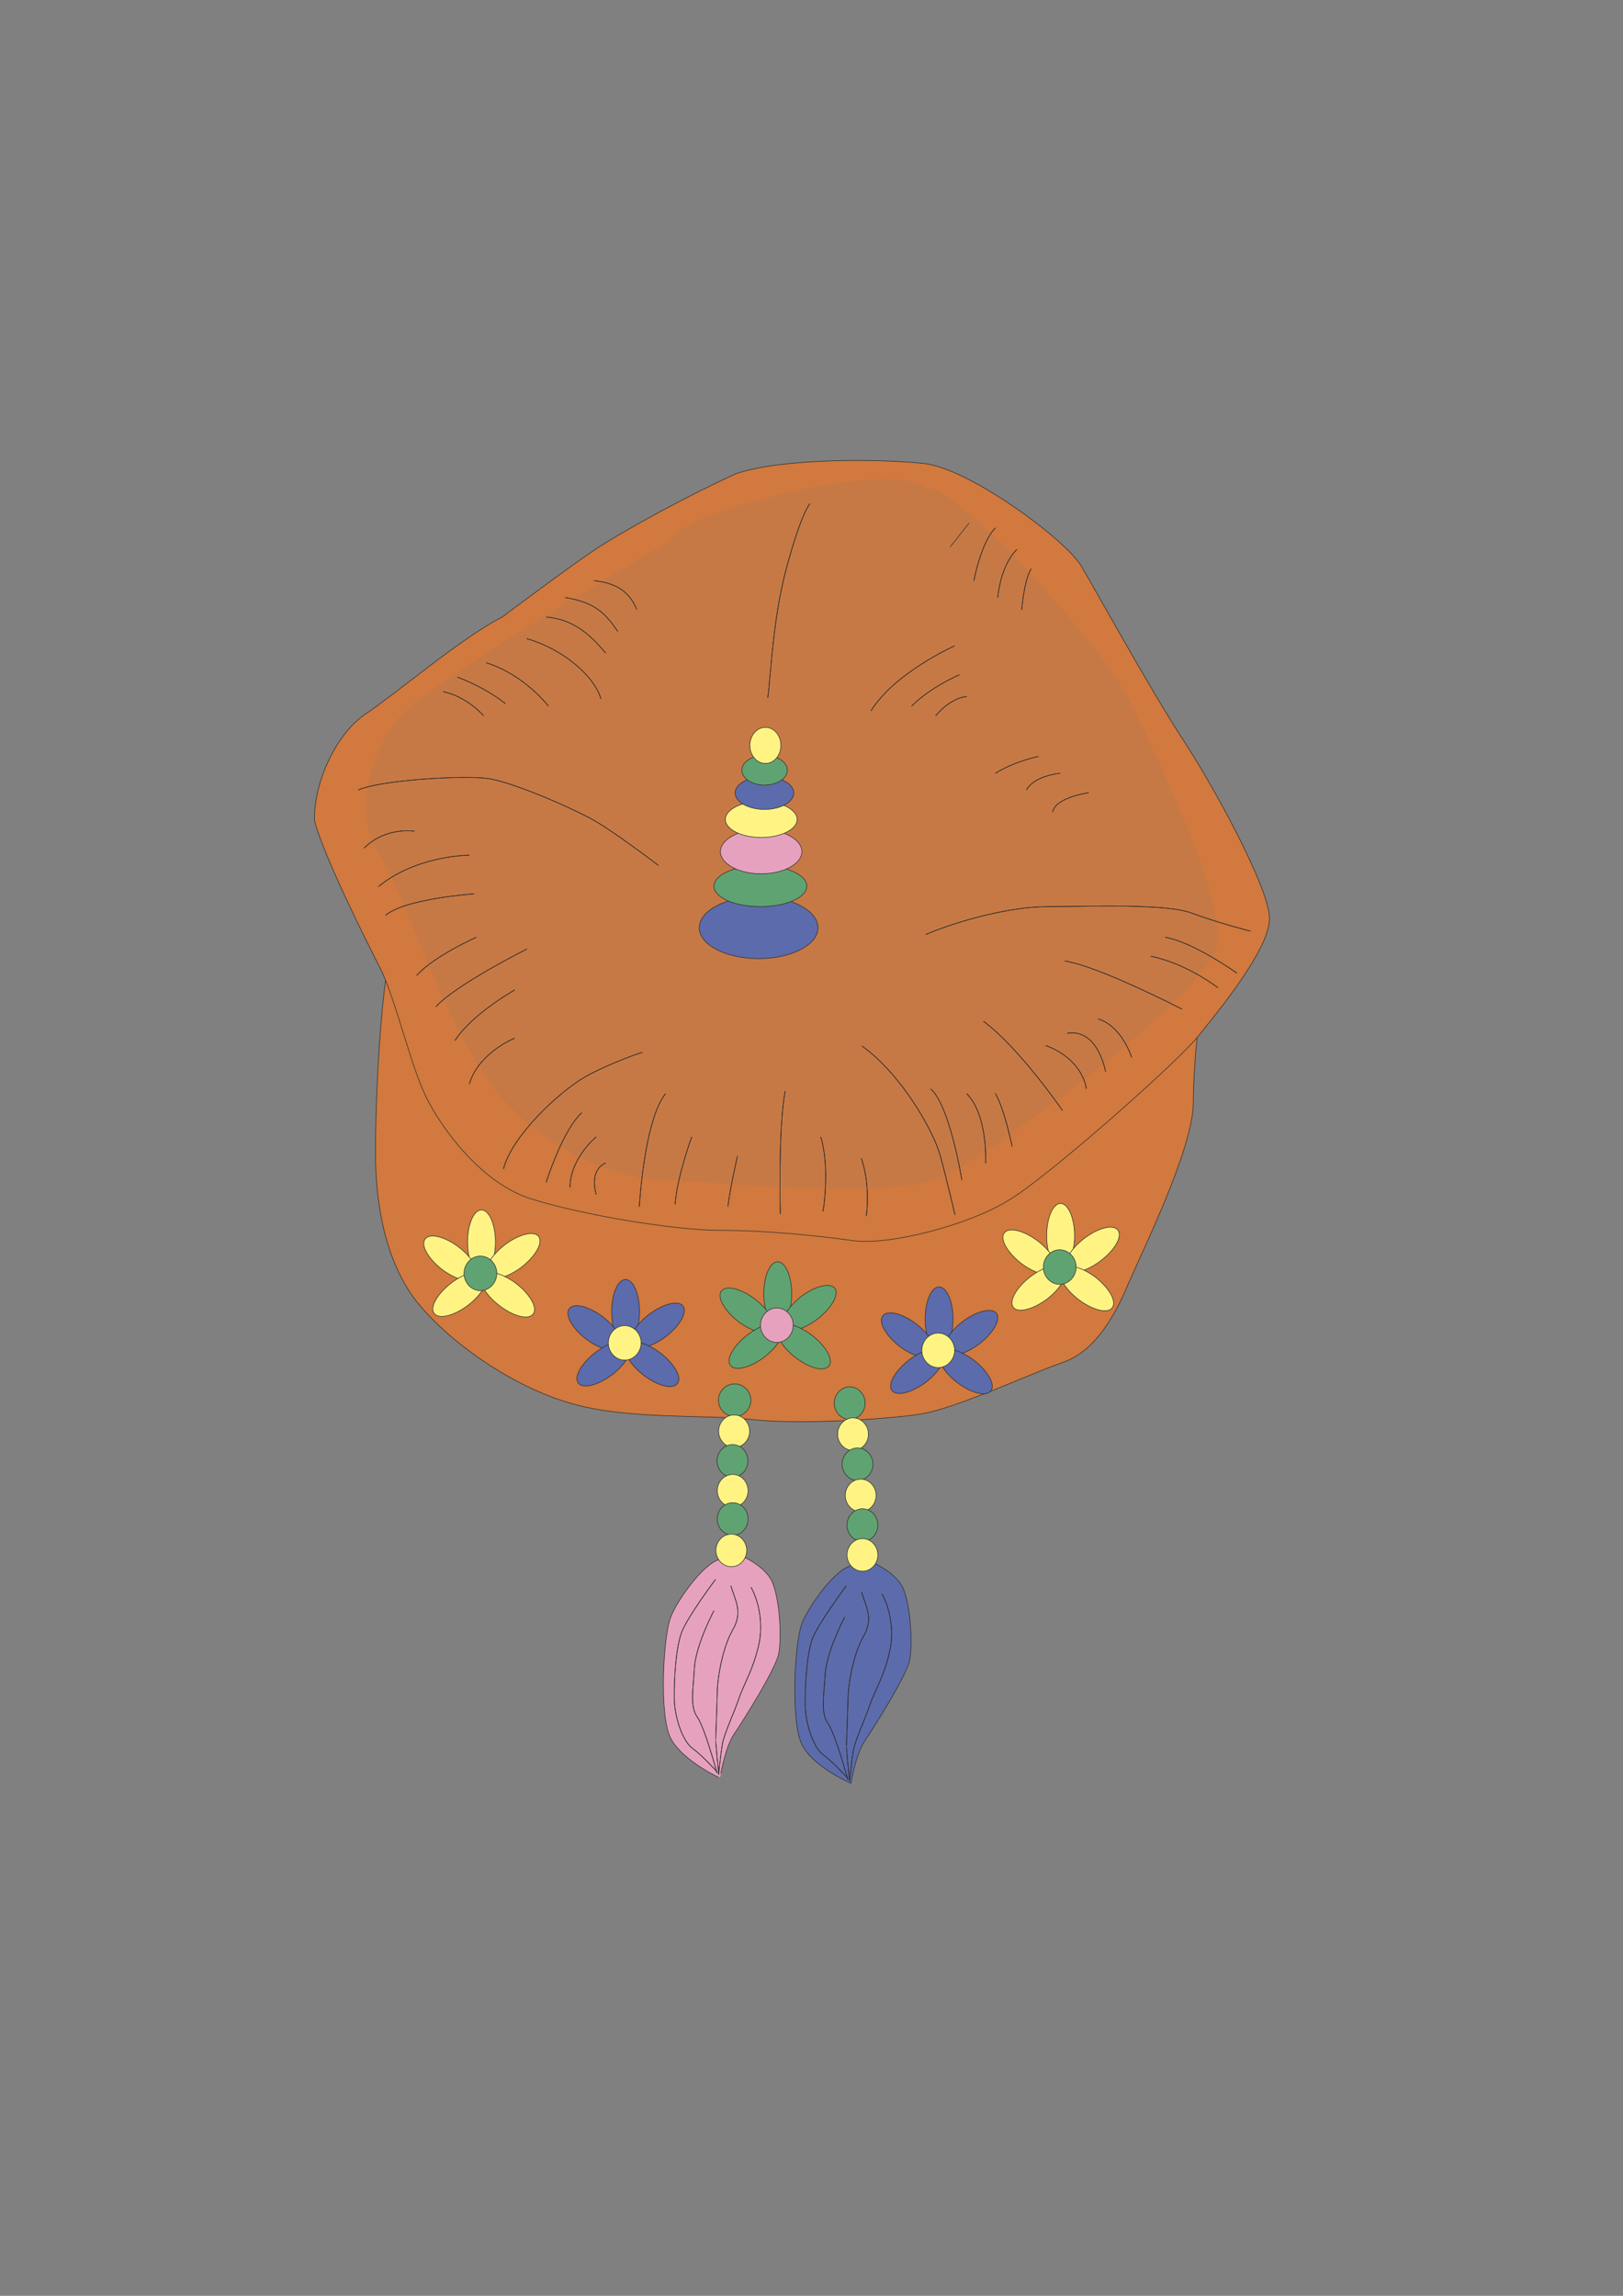 <?xml version="1.0" encoding="utf-8"?>
<!-- Created by UniConvertor 2.0rc4 (https://sk1project.net/) -->
<svg xmlns="http://www.w3.org/2000/svg" height="841.89pt" viewBox="0 0 595.276 841.89" width="595.276pt" version="1.1" xmlns:xlink="http://www.w3.org/1999/xlink" id="904ec71e-f606-11ea-b29d-dcc15c148e23">

<rect x="0" y="0" width="595.276" height="841.89" fill="#808080" stroke="none"/>

<g>
	<path style="stroke-linejoin:round;stroke:#2d2c2b;stroke-width:0.216;stroke-miterlimit:10.433;fill:#e6a1be;" d="M 264.086,571.857 C 258.47,572.937 248.822,586.041 246.086,592.809 243.206,599.649 241.622,629.889 246.158,637.737 250.55,645.801 264.086,652.065 264.086,651.993 264.086,652.065 265.742,641.265 269.126,636.081 272.582,630.969 284.462,612.177 285.614,606.417 286.694,600.801 286.118,587.193 283.31,580.281 280.43,573.513 269.774,569.553 269.774,569.553 L 264.086,571.857 Z" />
	<path style="stroke-linejoin:round;stroke:#2d2c2b;stroke-width:0.216;stroke-miterlimit:10.433;fill:#5c6bab;" d="M 312.11,574.233 C 306.494,575.313 296.918,588.417 294.182,595.185 291.374,602.025 289.862,632.265 294.326,640.113 298.574,648.177 312.11,653.937 312.11,653.937 312.11,653.937 313.766,643.641 317.15,638.457 320.606,633.345 332.486,614.553 333.638,608.793 334.718,603.177 334.142,589.569 331.334,582.657 328.454,575.889 317.798,571.929 317.798,571.929 L 312.11,574.233 Z" />
	<path style="stroke-linejoin:round;stroke:#2d2c2b;stroke-width:0.216;stroke-miterlimit:10.433;fill:#d1793e;" d="M 145.142,342.537 C 139.598,355.569 137.654,404.385 137.726,423.033 137.726,441.825 141.47,464.289 154.43,479.265 167.462,494.313 189.782,509.289 210.374,514.905 230.894,520.593 258.83,518.721 275.606,520.521 292.382,522.465 323.99,520.593 337.022,518.649 349.982,516.849 377.99,503.673 389.15,499.857 400.382,496.257 407.798,484.953 413.414,471.777 418.958,458.745 437.678,421.161 437.678,404.313 437.678,387.393 441.35,359.313 441.35,359.313 L 145.142,342.537 Z" />
	<path style="stroke-linejoin:round;stroke:#2d2c2b;stroke-width:0.216;stroke-miterlimit:10.433;fill:#d1793e;" d="M 184.238,226.257 C 169.406,233.745 145.142,254.481 133.982,261.897 122.822,269.385 114.758,288.177 115.406,301.209 119.006,314.457 133.982,344.337 139.67,355.497 145.214,366.873 150.758,391.281 156.374,402.441 161.918,413.745 176.822,434.337 195.398,439.809 214.118,445.641 247.598,451.185 264.374,451.185 281.15,451.185 299.654,453.129 312.686,454.929 325.79,456.873 355.526,449.313 370.502,439.809 385.478,430.593 431.99,389.409 439.478,379.977 446.966,370.617 465.614,348.081 465.614,336.849 465.614,325.689 445.022,288.177 433.862,271.185 422.774,254.337 402.11,216.969 396.566,207.537 391.022,198.105 355.67,171.753 338.822,169.953 322.046,168.153 286.766,168.009 269.99,173.697 253.214,181.257 229.022,194.361 217.79,201.849 206.63,209.409 184.238,226.257 184.238,226.257 L 184.238,226.257 Z" />
	<path style="fill:#c77945;" d="M 246.014,198.249 C 246.014,198.249 154.646,251.097 144.998,264.705 135.278,278.385 129.446,298.041 139.238,313.593 148.886,329.289 162.566,374.217 180.134,397.689 197.558,421.233 226.646,432.969 244.286,432.897 261.638,432.969 327.662,440.817 347.102,430.953 366.542,421.233 442.43,364.497 446.318,346.857 450.206,329.289 420.974,270.609 413.198,254.841 405.422,239.217 353.006,178.665 339.326,178.665 325.574,168.009 246.014,189.177 246.014,198.249 L 246.014,198.249 Z" />
	<path style="stroke-linejoin:round;stroke:#2d2c2b;stroke-width:0.216;stroke-miterlimit:10.433;fill:#5c6bab;" d="M 278.27,328.785 C 290.294,328.785 300.014,333.897 300.014,340.233 300.014,346.497 290.294,351.537 278.27,351.537 266.318,351.537 256.454,346.497 256.454,340.233 256.454,333.897 266.318,328.785 278.27,328.785 L 278.27,328.785 Z" />
	<path style="stroke-linejoin:round;stroke:#2d2c2b;stroke-width:0.216;stroke-miterlimit:10.433;fill:#60a372;" d="M 278.918,317.409 C 288.35,317.409 295.91,320.793 295.91,324.969 295.91,329.145 288.35,332.457 278.918,332.457 269.486,332.457 261.854,329.145 261.854,324.969 261.854,320.793 269.486,317.409 278.918,317.409 L 278.918,317.409 Z" />
	<path style="stroke-linejoin:round;stroke:#2d2c2b;stroke-width:0.216;stroke-miterlimit:10.433;fill:#e6a1be;" d="M 279.206,304.161 C 287.414,304.161 294.11,307.833 294.11,312.297 294.11,316.761 287.414,320.433 279.206,320.433 270.926,320.433 264.23,316.761 264.23,312.297 264.23,307.833 270.926,304.161 279.206,304.161 L 279.206,304.161 Z" />
	<path style="stroke-linejoin:round;stroke:#2d2c2b;stroke-width:0.216;stroke-miterlimit:10.433;fill:#fff483;" d="M 279.206,293.865 C 286.478,293.865 292.382,296.889 292.382,300.489 292.382,304.089 286.478,307.113 279.206,307.113 271.934,307.113 266.03,304.089 266.03,300.489 266.03,296.889 271.934,293.865 279.206,293.865 L 279.206,293.865 Z" />
	<path style="stroke-linejoin:round;stroke:#2d2c2b;stroke-width:0.216;stroke-miterlimit:10.433;fill:#5c6bab;" d="M 280.43,284.793 C 286.334,284.793 291.158,287.529 291.158,290.769 291.158,294.081 286.334,296.817 280.43,296.817 274.454,296.817 269.63,294.081 269.63,290.769 269.63,287.529 274.454,284.793 280.43,284.793 L 280.43,284.793 Z" />
	<path style="stroke-linejoin:round;stroke:#2d2c2b;stroke-width:0.216;stroke-miterlimit:10.433;fill:#60a372;" d="M 280.43,277.017 C 285.038,277.017 288.782,279.465 288.782,282.417 288.782,285.441 285.038,287.889 280.43,287.889 275.822,287.889 272.078,285.441 272.078,282.417 272.078,279.465 275.822,277.017 280.43,277.017 L 280.43,277.017 Z" />
	<path style="stroke-linejoin:round;stroke:#2d2c2b;stroke-width:0.216;stroke-miterlimit:10.433;fill:#fff483;" d="M 280.718,266.721 C 283.958,266.721 286.406,269.745 286.406,273.345 286.406,276.945 283.958,279.969 280.718,279.969 277.55,279.969 275.03,276.945 275.03,273.345 275.03,269.745 277.55,266.721 280.718,266.721 L 280.718,266.721 Z" />
	<g>
		<path style="stroke-linejoin:round;stroke:#2d2c2b;stroke-width:0.216;stroke-miterlimit:10.433;fill:none;" d="M 131.39,289.689 C 139.742,286.017 169.622,284.289 178.622,285.441 187.622,286.593 209.798,296.241 218.15,300.993 226.502,305.889 241.478,317.337 241.478,317.337" />
		<path style="stroke-linejoin:round;stroke:#2d2c2b;stroke-width:0.216;stroke-miterlimit:10.433;fill:none;" d="M 131.39,289.689 C 139.742,286.017 169.622,284.289 178.622,285.441 187.622,286.593 209.798,296.241 218.15,300.993 226.502,305.889 241.478,317.337 241.478,317.337" />
	</g>
	<g>
		<path style="stroke-linejoin:round;stroke:#2d2c2b;stroke-width:0.216;stroke-miterlimit:10.433;fill:none;" d="M 281.582,255.921 C 282.734,248.073 283.382,226.329 288.782,207.105 294.038,187.809 297.062,184.713 297.062,184.713" />
		<path style="stroke-linejoin:round;stroke:#2d2c2b;stroke-width:0.216;stroke-miterlimit:10.433;fill:none;" d="M 281.582,255.921 C 282.734,248.073 283.382,226.329 288.782,207.105 294.038,187.809 297.062,184.713 297.062,184.713" />
	</g>
	<g>
		<path style="stroke-linejoin:round;stroke:#2d2c2b;stroke-width:0.216;stroke-miterlimit:10.433;fill:none;" d="M 339.542,342.681 C 350.918,337.857 370.07,332.457 384.398,332.457 398.798,332.457 427.454,331.233 437.102,334.833 446.678,338.433 458.63,341.457 458.63,341.457" />
		<path style="stroke-linejoin:round;stroke:#2d2c2b;stroke-width:0.216;stroke-miterlimit:10.433;fill:none;" d="M 339.542,342.681 C 350.918,337.857 370.07,332.457 384.398,332.457 398.798,332.457 427.454,331.233 437.102,334.833 446.678,338.433 458.63,341.457 458.63,341.457" />
	</g>
	<g>
		<path style="stroke-linejoin:round;stroke:#2d2c2b;stroke-width:0.216;stroke-miterlimit:10.433;fill:none;" d="M 184.67,428.649 C 187.694,416.625 204.974,400.425 214.622,394.881 224.198,389.553 235.574,385.881 235.574,385.881" />
		<path style="stroke-linejoin:round;stroke:#2d2c2b;stroke-width:0.216;stroke-miterlimit:10.433;fill:none;" d="M 184.67,428.649 C 187.694,416.625 204.974,400.425 214.622,394.881 224.198,389.553 235.574,385.881 235.574,385.881" />
	</g>
	<g>
		<path style="stroke-linejoin:round;stroke:#2d2c2b;stroke-width:0.216;stroke-miterlimit:10.433;fill:none;" d="M 316.142,383.577 C 330.542,393.801 342.494,414.897 344.87,423.825 347.318,432.825 350.27,445.497 350.27,445.497" />
		<path style="stroke-linejoin:round;stroke:#2d2c2b;stroke-width:0.216;stroke-miterlimit:10.433;fill:none;" d="M 316.142,383.577 C 330.542,393.801 342.494,414.897 344.87,423.825 347.318,432.825 350.27,445.497 350.27,445.497" />
	</g>
	<path style="stroke-linejoin:round;stroke:#2d2c2b;stroke-width:0.216;stroke-miterlimit:10.433;fill:#fff483;" d="M 176.606,443.697 C 179.414,443.697 181.718,449.025 181.718,455.505 181.718,461.913 179.414,467.169 176.606,467.169 173.726,467.169 171.494,461.913 171.494,455.505 171.494,449.025 173.726,443.697 176.606,443.697 L 176.606,443.697 Z" />
	<path style="stroke-linejoin:round;stroke:#2d2c2b;stroke-width:0.216;stroke-miterlimit:10.433;fill:#60a372;" d="M 285.254,462.705 C 288.062,462.705 290.366,468.033 290.366,474.513 290.366,480.921 288.062,486.177 285.254,486.177 282.374,486.177 280.142,480.921 280.142,474.513 280.142,468.033 282.374,462.705 285.254,462.705 L 285.254,462.705 Z" />
	<path style="stroke-linejoin:round;stroke:#2d2c2b;stroke-width:0.216;stroke-miterlimit:10.433;fill:#fff483;" d="M 389.006,441.321 C 391.814,441.321 394.118,446.721 394.118,453.201 394.118,459.609 391.814,464.865 389.006,464.865 386.126,464.865 383.894,459.609 383.894,453.201 383.894,446.721 386.126,441.321 389.006,441.321 L 389.006,441.321 Z" />
	<path style="stroke-linejoin:round;stroke:#2d2c2b;stroke-width:0.216;stroke-miterlimit:10.433;fill:#5c6bab;" d="M 344.438,471.921 C 347.246,471.921 349.55,477.249 349.55,483.729 349.55,490.137 347.246,495.393 344.438,495.393 341.558,495.393 339.326,490.137 339.326,483.729 339.326,477.249 341.558,471.921 344.438,471.921 L 344.438,471.921 Z" />
	<path style="stroke-linejoin:round;stroke:#2d2c2b;stroke-width:0.216;stroke-miterlimit:10.433;fill:#5c6bab;" d="M 229.454,469.185 C 232.262,469.185 234.566,474.513 234.566,480.993 234.566,487.401 232.262,492.657 229.454,492.657 226.574,492.657 224.342,487.401 224.342,480.993 224.342,474.513 226.574,469.185 229.454,469.185 L 229.454,469.185 Z" />
	<path style="stroke-linejoin:round;stroke:#2d2c2b;stroke-width:0.216;stroke-miterlimit:10.433;fill:#fff483;" d="M 197.558,453.417 C 199.286,455.721 196.406,460.689 191.294,464.649 186.182,468.537 180.638,469.977 178.91,467.673 177.182,465.441 179.99,460.473 185.102,456.513 190.286,452.625 195.83,451.185 197.558,453.417 L 197.558,453.417 Z" />
	<path style="stroke-linejoin:round;stroke:#2d2c2b;stroke-width:0.216;stroke-miterlimit:10.433;fill:#60a372;" d="M 306.206,472.425 C 307.862,474.729 304.982,479.697 299.87,483.657 294.83,487.545 289.358,488.985 287.63,486.681 285.902,484.449 288.71,479.481 293.75,475.521 298.862,471.633 304.406,470.193 306.206,472.425 L 306.206,472.425 Z" />
	<path style="stroke-linejoin:round;stroke:#2d2c2b;stroke-width:0.216;stroke-miterlimit:10.433;fill:#fff483;" d="M 410.03,451.113 C 411.758,453.417 408.878,458.385 403.766,462.273 398.654,466.233 393.11,467.673 391.382,465.369 389.654,463.137 392.462,458.169 397.574,454.209 402.758,450.249 408.302,448.809 410.03,451.113 L 410.03,451.113 Z" />
	<path style="stroke-linejoin:round;stroke:#2d2c2b;stroke-width:0.216;stroke-miterlimit:10.433;fill:#5c6bab;" d="M 365.462,481.569 C 367.19,483.873 364.31,488.841 359.198,492.801 354.086,496.689 348.542,498.129 346.814,495.825 345.086,493.593 347.894,488.625 353.006,484.665 358.19,480.777 363.734,479.337 365.462,481.569 L 365.462,481.569 Z" />
	<path style="stroke-linejoin:round;stroke:#2d2c2b;stroke-width:0.216;stroke-miterlimit:10.433;fill:#5c6bab;" d="M 250.478,478.905 C 252.206,481.209 249.398,486.177 244.214,490.137 239.102,494.025 233.558,495.465 231.83,493.161 230.102,490.929 232.91,485.961 238.022,482.001 243.206,478.113 248.75,476.673 250.478,478.905 L 250.478,478.905 Z" />
	<path style="stroke-linejoin:round;stroke:#2d2c2b;stroke-width:0.216;stroke-miterlimit:10.433;fill:#fff483;" d="M 174.59,468.609 C 176.318,466.305 173.438,461.337 168.326,457.377 163.214,453.489 157.67,452.049 155.942,454.353 154.214,456.585 157.022,461.553 162.134,465.513 167.318,469.401 172.862,470.841 174.59,468.609 L 174.59,468.609 Z" />
	<path style="stroke-linejoin:round;stroke:#2d2c2b;stroke-width:0.216;stroke-miterlimit:10.433;fill:#60a372;" d="M 283.238,487.689 C 284.966,485.385 282.086,480.417 276.974,476.457 271.862,472.569 266.318,471.129 264.59,473.433 262.862,475.665 265.67,480.633 270.782,484.593 275.966,488.481 281.51,489.921 283.238,487.689 L 283.238,487.689 Z" />
	<path style="stroke-linejoin:round;stroke:#2d2c2b;stroke-width:0.216;stroke-miterlimit:10.433;fill:#fff483;" d="M 386.99,466.377 C 388.718,464.073 385.838,459.105 380.726,455.145 375.614,451.257 370.07,449.817 368.342,452.121 366.614,454.353 369.422,459.249 374.534,463.281 379.718,467.169 385.262,468.609 386.99,466.377 L 386.99,466.377 Z" />
	<path style="stroke-linejoin:round;stroke:#2d2c2b;stroke-width:0.216;stroke-miterlimit:10.433;fill:#5c6bab;" d="M 342.422,496.833 C 344.15,494.529 341.27,489.561 336.158,485.601 331.046,481.641 325.502,480.201 323.774,482.577 322.046,484.809 324.854,489.777 329.966,493.737 335.15,497.625 340.694,499.065 342.422,496.833 L 342.422,496.833 Z" />
	<path style="stroke-linejoin:round;stroke:#2d2c2b;stroke-width:0.216;stroke-miterlimit:10.433;fill:#5c6bab;" d="M 227.438,494.169 C 229.166,491.865 226.286,486.897 221.174,482.937 216.062,479.049 210.518,477.609 208.79,479.913 207.062,482.145 209.87,487.113 214.982,491.073 220.166,494.961 225.71,496.401 227.438,494.169 L 227.438,494.169 Z" />
	<path style="stroke-linejoin:round;stroke:#2d2c2b;stroke-width:0.216;stroke-miterlimit:10.433;fill:#fff483;" d="M 176.894,467.601 C 175.166,469.905 178.046,474.873 183.158,478.761 188.27,482.721 193.814,484.161 195.542,481.857 197.27,479.625 194.462,474.657 189.35,470.697 184.166,466.809 178.622,465.369 176.894,467.601 L 176.894,467.601 Z" />
	<path style="stroke-linejoin:round;stroke:#2d2c2b;stroke-width:0.216;stroke-miterlimit:10.433;fill:#60a372;" d="M 285.542,486.609 C 283.814,488.913 286.694,493.881 291.806,497.841 296.846,501.729 302.318,503.169 304.046,500.865 305.774,498.633 302.966,493.665 297.854,489.705 292.742,485.817 287.27,484.377 285.542,486.609 L 285.542,486.609 Z" />
	<path style="stroke-linejoin:round;stroke:#2d2c2b;stroke-width:0.216;stroke-miterlimit:10.433;fill:#fff483;" d="M 389.294,465.297 C 387.566,467.601 390.446,472.569 395.558,476.529 400.67,480.417 406.214,481.857 407.942,479.553 409.67,477.249 406.862,472.353 401.75,468.321 396.566,464.505 391.022,463.065 389.294,465.297 L 389.294,465.297 Z" />
	<path style="stroke-linejoin:round;stroke:#2d2c2b;stroke-width:0.216;stroke-miterlimit:10.433;fill:#5c6bab;" d="M 344.798,495.753 C 343.07,498.057 345.95,503.025 351.062,506.985 356.174,510.873 361.718,512.313 363.446,510.009 365.174,507.777 362.366,502.809 357.254,498.849 352.07,494.961 346.526,493.521 344.798,495.753 L 344.798,495.753 Z" />
	<path style="stroke-linejoin:round;stroke:#2d2c2b;stroke-width:0.216;stroke-miterlimit:10.433;fill:#5c6bab;" d="M 229.814,493.089 C 228.086,495.393 230.966,500.361 236.078,504.321 241.19,508.209 246.734,509.649 248.462,507.345 250.19,505.113 247.382,500.145 242.27,496.185 237.086,492.297 231.542,490.857 229.814,493.089 L 229.814,493.089 Z" />
	<path style="stroke-linejoin:round;stroke:#2d2c2b;stroke-width:0.216;stroke-miterlimit:10.433;fill:#fff483;" d="M 159.254,481.641 C 157.526,479.409 160.406,474.441 165.518,470.481 170.63,466.593 176.174,465.153 177.902,467.457 179.63,469.689 176.822,474.657 171.71,478.617 166.526,482.505 160.982,483.945 159.254,481.641 L 159.254,481.641 Z" />
	<path style="stroke-linejoin:round;stroke:#2d2c2b;stroke-width:0.216;stroke-miterlimit:10.433;fill:#60a372;" d="M 267.902,500.721 C 266.174,498.417 269.054,493.449 274.166,489.489 279.35,485.601 284.822,484.161 286.55,486.465 288.35,488.697 285.47,493.665 280.358,497.625 275.174,501.513 269.63,502.953 267.902,500.721 L 267.902,500.721 Z" />
	<path style="stroke-linejoin:round;stroke:#2d2c2b;stroke-width:0.216;stroke-miterlimit:10.433;fill:#fff483;" d="M 371.654,479.409 C 369.926,477.105 372.806,472.137 377.918,468.177 383.03,464.289 388.574,462.849 390.302,465.153 392.03,467.385 389.222,472.353 384.11,476.313 378.926,480.201 373.382,481.641 371.654,479.409 L 371.654,479.409 Z" />
	<path style="stroke-linejoin:round;stroke:#2d2c2b;stroke-width:0.216;stroke-miterlimit:10.433;fill:#5c6bab;" d="M 327.158,509.937 C 325.43,507.633 328.31,502.665 333.422,498.705 338.534,494.817 344.078,493.377 345.806,495.681 347.534,497.913 344.726,502.881 339.614,506.841 334.43,510.729 328.886,512.169 327.158,509.937 L 327.158,509.937 Z" />
	<path style="stroke-linejoin:round;stroke:#2d2c2b;stroke-width:0.216;stroke-miterlimit:10.433;fill:#5c6bab;" d="M 212.102,507.201 C 210.374,504.897 213.254,499.929 218.366,495.969 223.478,492.081 229.022,490.641 230.75,492.945 232.478,495.177 229.67,500.145 224.558,504.105 219.374,507.993 213.83,509.433 212.102,507.201 L 212.102,507.201 Z" />
	<path style="stroke-linejoin:round;stroke:#2d2c2b;stroke-width:0.216;stroke-miterlimit:10.433;fill:#60a372;" d="M 176.174,460.617 C 179.486,460.617 182.222,463.497 182.222,466.953 182.222,470.409 179.486,473.289 176.174,473.289 172.934,473.289 170.198,470.409 170.198,466.953 170.198,463.497 172.934,460.617 176.174,460.617 L 176.174,460.617 Z" />
	<path style="stroke-linejoin:round;stroke:#2d2c2b;stroke-width:0.216;stroke-miterlimit:10.433;fill:#e6a1be;" d="M 284.894,479.625 C 288.206,479.625 290.942,482.505 290.942,485.961 290.942,489.417 288.206,492.297 284.894,492.297 281.654,492.297 278.918,489.417 278.918,485.961 278.918,482.505 281.654,479.625 284.894,479.625 L 284.894,479.625 Z" />
	<path style="stroke-linejoin:round;stroke:#2d2c2b;stroke-width:0.216;stroke-miterlimit:10.433;fill:#60a372;" d="M 388.646,458.313 C 391.958,458.313 394.694,461.193 394.694,464.649 394.694,468.105 391.958,470.985 388.646,470.985 385.406,470.985 382.67,468.105 382.67,464.649 382.67,461.193 385.406,458.313 388.646,458.313 L 388.646,458.313 Z" />
	<path style="stroke-linejoin:round;stroke:#2d2c2b;stroke-width:0.216;stroke-miterlimit:10.433;fill:#fff483;" d="M 344.078,488.841 C 347.39,488.841 350.126,491.721 350.126,495.177 350.126,498.633 347.39,501.513 344.078,501.513 340.838,501.513 338.102,498.633 338.102,495.177 338.102,491.721 340.838,488.841 344.078,488.841 L 344.078,488.841 Z" />
	<path style="stroke-linejoin:round;stroke:#2d2c2b;stroke-width:0.216;stroke-miterlimit:10.433;fill:#fff483;" d="M 229.094,486.105 C 232.406,486.105 235.142,488.985 235.142,492.441 235.142,495.897 232.406,498.777 229.094,498.777 225.854,498.777 223.118,495.897 223.118,492.441 223.118,488.985 225.854,486.105 229.094,486.105 L 229.094,486.105 Z" />
	<path style="stroke-linejoin:round;stroke:#2d2c2b;stroke-width:0.216;stroke-miterlimit:10.433;fill:#60a372;" d="M 269.486,507.489 C 272.726,507.489 275.39,510.225 275.39,513.465 275.39,516.705 272.726,519.441 269.486,519.441 266.174,519.441 263.51,516.705 263.51,513.465 263.51,510.225 266.174,507.489 269.486,507.489 L 269.486,507.489 Z" />
	<path style="stroke-linejoin:round;stroke:#2d2c2b;stroke-width:0.216;stroke-miterlimit:10.433;fill:#fff483;" d="M 269.27,518.865 C 272.366,518.865 274.958,521.601 274.958,524.841 274.958,528.081 272.366,530.817 269.27,530.817 266.102,530.817 263.582,528.081 263.582,524.841 263.582,521.601 266.102,518.865 269.27,518.865 L 269.27,518.865 Z" />
	<path style="stroke-linejoin:round;stroke:#2d2c2b;stroke-width:0.216;stroke-miterlimit:10.433;fill:#60a372;" d="M 268.694,529.737 C 271.862,529.737 274.31,532.473 274.31,535.713 274.31,538.953 271.862,541.689 268.694,541.689 265.526,541.689 263.006,538.953 263.006,535.713 263.006,532.473 265.526,529.737 268.694,529.737 L 268.694,529.737 Z" />
	<path style="stroke-linejoin:round;stroke:#2d2c2b;stroke-width:0.216;stroke-miterlimit:10.433;fill:#fff483;" d="M 268.766,540.681 C 271.862,540.681 274.382,543.417 274.382,546.657 274.382,549.897 271.862,552.633 268.766,552.633 265.598,552.633 263.078,549.897 263.078,546.657 263.078,543.417 265.598,540.681 268.766,540.681 L 268.766,540.681 Z" />
	<path style="stroke-linejoin:round;stroke:#2d2c2b;stroke-width:0.216;stroke-miterlimit:10.433;fill:#60a372;" d="M 268.766,551.049 C 271.862,551.049 274.382,553.785 274.382,557.025 274.382,560.265 271.862,563.001 268.766,563.001 265.598,563.001 263.078,560.265 263.078,557.025 263.078,553.785 265.598,551.049 268.766,551.049 L 268.766,551.049 Z" />
	<path style="stroke-linejoin:round;stroke:#2d2c2b;stroke-width:0.216;stroke-miterlimit:10.433;fill:#fff483;" d="M 268.262,562.569 C 271.358,562.569 273.878,565.305 273.878,568.545 273.878,571.785 271.358,574.521 268.262,574.521 265.094,574.521 262.574,571.785 262.574,568.545 262.574,565.305 265.094,562.569 268.262,562.569 L 268.262,562.569 Z" />
	<path style="stroke-linejoin:round;stroke:#2d2c2b;stroke-width:0.216;stroke-miterlimit:10.433;fill:#60a372;" d="M 311.678,508.569 C 314.774,508.569 317.294,511.305 317.294,514.545 317.294,517.785 314.774,520.521 311.678,520.521 308.51,520.521 305.99,517.785 305.99,514.545 305.99,511.305 308.51,508.569 311.678,508.569 L 311.678,508.569 Z" />
	<path style="stroke-linejoin:round;stroke:#2d2c2b;stroke-width:0.216;stroke-miterlimit:10.433;fill:#fff483;" d="M 312.902,519.945 C 315.998,519.945 318.518,522.681 318.518,525.921 318.518,529.161 315.998,531.897 312.902,531.897 309.734,531.897 307.214,529.161 307.214,525.921 307.214,522.681 309.734,519.945 312.902,519.945 L 312.902,519.945 Z" />
	<path style="stroke-linejoin:round;stroke:#2d2c2b;stroke-width:0.216;stroke-miterlimit:10.433;fill:#60a372;" d="M 314.558,530.961 C 317.654,530.961 320.174,533.697 320.174,536.937 320.174,540.177 317.654,542.913 314.558,542.913 311.39,542.913 308.87,540.177 308.87,536.937 308.87,533.697 311.39,530.961 314.558,530.961 L 314.558,530.961 Z" />
	<path style="stroke-linejoin:round;stroke:#2d2c2b;stroke-width:0.216;stroke-miterlimit:10.433;fill:#fff483;" d="M 315.71,542.409 C 318.806,542.409 321.326,545.145 321.326,548.385 321.326,551.625 318.806,554.361 315.71,554.361 312.542,554.361 310.022,551.625 310.022,548.385 310.022,545.145 312.542,542.409 315.71,542.409 L 315.71,542.409 Z" />
	<path style="stroke-linejoin:round;stroke:#2d2c2b;stroke-width:0.216;stroke-miterlimit:10.433;fill:#60a372;" d="M 316.358,553.281 C 319.454,553.281 321.974,556.017 321.974,559.257 321.974,562.497 319.454,565.233 316.358,565.233 313.19,565.233 310.67,562.497 310.67,559.257 310.67,556.017 313.19,553.281 316.358,553.281 L 316.358,553.281 Z" />
	<path style="stroke-linejoin:round;stroke:#2d2c2b;stroke-width:0.216;stroke-miterlimit:10.433;fill:#fff483;" d="M 316.358,564.225 C 319.454,564.225 321.974,566.961 321.974,570.201 321.974,573.441 319.454,576.177 316.358,576.177 313.19,576.177 310.67,573.441 310.67,570.201 310.67,566.961 313.19,564.225 316.358,564.225 L 316.358,564.225 Z" />
	<g>
		<path style="stroke-linejoin:round;stroke:#2d2c2b;stroke-width:0.216;stroke-miterlimit:10.433;fill:none;" d="M 262.43,579.201 C 262.43,579.201 252.206,592.809 250.046,598.497 247.814,604.257 247.238,616.209 247.31,622.401 247.238,628.665 250.046,638.385 254.078,641.193 257.966,644.073 263.006,649.761 263.006,649.761" />
		<path style="stroke-linejoin:round;stroke:#2d2c2b;stroke-width:0.216;stroke-miterlimit:10.433;fill:none;" d="M 262.43,579.201 C 262.43,579.201 252.206,592.809 250.046,598.497 247.814,604.257 247.238,616.209 247.31,622.401 247.238,628.665 250.046,638.385 254.078,641.193 257.966,644.073 263.006,649.761 263.006,649.761" />
	</g>
	<g>
		<path style="stroke-linejoin:round;stroke:#2d2c2b;stroke-width:0.216;stroke-miterlimit:10.433;fill:none;" d="M 310.382,581.577 C 310.382,581.577 300.158,595.257 297.998,600.873 295.838,606.633 295.262,618.585 295.334,624.777 295.262,631.041 297.998,640.761 302.03,643.569 305.918,646.449 310.958,652.137 310.958,652.137" />
		<path style="stroke-linejoin:round;stroke:#2d2c2b;stroke-width:0.216;stroke-miterlimit:10.433;fill:none;" d="M 310.382,581.577 C 310.382,581.577 300.158,595.257 297.998,600.873 295.838,606.633 295.262,618.585 295.334,624.777 295.262,631.041 297.998,640.761 302.03,643.569 305.918,646.449 310.958,652.137 310.958,652.137" />
	</g>
	<g>
		<path style="stroke-linejoin:round;stroke:#2d2c2b;stroke-width:0.216;stroke-miterlimit:10.433;fill:none;" d="M 261.854,590.649 C 259.55,595.113 255.014,604.833 254.654,612.105 254.294,619.305 252.926,625.857 255.806,629.745 258.542,633.705 263.006,650.265 263.006,650.265" />
		<path style="stroke-linejoin:round;stroke:#2d2c2b;stroke-width:0.216;stroke-miterlimit:10.433;fill:none;" d="M 261.854,590.649 C 259.55,595.113 255.014,604.833 254.654,612.105 254.294,619.305 252.926,625.857 255.806,629.745 258.542,633.705 263.006,650.265 263.006,650.265" />
	</g>
	<g>
		<path style="stroke-linejoin:round;stroke:#2d2c2b;stroke-width:0.216;stroke-miterlimit:10.433;fill:none;" d="M 309.806,593.025 C 307.502,597.489 302.966,607.281 302.606,614.481 302.246,621.681 300.878,628.233 303.758,632.121 306.494,636.081 310.958,652.641 310.958,652.641" />
		<path style="stroke-linejoin:round;stroke:#2d2c2b;stroke-width:0.216;stroke-miterlimit:10.433;fill:none;" d="M 309.806,593.025 C 307.502,597.489 302.966,607.281 302.606,614.481 302.246,621.681 300.878,628.233 303.758,632.121 306.494,636.081 310.958,652.641 310.958,652.641" />
	</g>
	<g>
		<path style="stroke-linejoin:round;stroke:#2d2c2b;stroke-width:0.216;stroke-miterlimit:10.433;fill:none;" d="M 268.046,581.505 C 269.774,587.193 272.582,591.153 268.622,597.921 264.734,604.761 263.006,616.713 263.078,620.673 263.006,624.705 262.43,638.385 262.502,638.313 262.43,638.385 263.582,650.337 263.582,650.337" />
		<path style="stroke-linejoin:round;stroke:#2d2c2b;stroke-width:0.216;stroke-miterlimit:10.433;fill:none;" d="M 268.046,581.505 C 269.774,587.193 272.582,591.153 268.622,597.921 264.734,604.761 263.006,616.713 263.078,620.673 263.006,624.705 262.43,638.385 262.502,638.313 262.43,638.385 263.582,650.337 263.582,650.337" />
	</g>
	<g>
		<path style="stroke-linejoin:round;stroke:#2d2c2b;stroke-width:0.216;stroke-miterlimit:10.433;fill:none;" d="M 315.998,583.809 C 317.726,589.569 320.534,593.529 316.574,600.297 312.686,607.065 310.958,619.089 311.03,623.049 310.958,627.081 310.382,640.761 310.454,640.689 310.382,640.761 311.534,652.713 311.534,652.713" />
		<path style="stroke-linejoin:round;stroke:#2d2c2b;stroke-width:0.216;stroke-miterlimit:10.433;fill:none;" d="M 315.998,583.809 C 317.726,589.569 320.534,593.529 316.574,600.297 312.686,607.065 310.958,619.089 311.03,623.049 310.958,627.081 310.382,640.761 310.454,640.689 310.382,640.761 311.534,652.713 311.534,652.713" />
	</g>
	<g>
		<path style="stroke-linejoin:round;stroke:#2d2c2b;stroke-width:0.216;stroke-miterlimit:10.433;fill:none;" d="M 275.462,582.081 C 277.694,585.969 280.358,594.609 278.198,603.609 276.11,612.609 272.654,617.865 270.998,622.905 269.27,628.089 265.382,636.153 264.878,640.041 264.23,644.001 263.582,650.841 263.582,650.841" />
		<path style="stroke-linejoin:round;stroke:#2d2c2b;stroke-width:0.216;stroke-miterlimit:10.433;fill:none;" d="M 275.462,582.081 C 277.694,585.969 280.358,594.609 278.198,603.609 276.11,612.609 272.654,617.865 270.998,622.905 269.27,628.089 265.382,636.153 264.878,640.041 264.23,644.001 263.582,650.841 263.582,650.841" />
	</g>
	<g>
		<path style="stroke-linejoin:round;stroke:#2d2c2b;stroke-width:0.216;stroke-miterlimit:10.433;fill:none;" d="M 323.486,584.457 C 325.718,588.345 328.382,596.985 326.222,605.985 324.206,614.985 320.678,620.241 319.022,625.281 317.294,630.465 313.406,638.529 312.902,642.417 312.254,646.377 311.606,653.217 311.606,653.217" />
		<path style="stroke-linejoin:round;stroke:#2d2c2b;stroke-width:0.216;stroke-miterlimit:10.433;fill:none;" d="M 323.486,584.457 C 325.718,588.345 328.382,596.985 326.222,605.985 324.206,614.985 320.678,620.241 319.022,625.281 317.294,630.465 313.406,638.529 312.902,642.417 312.254,646.377 311.606,653.217 311.606,653.217" />
	</g>
	<g>
		<path style="stroke-linejoin:round;stroke:#2d2c2b;stroke-width:0.216;stroke-miterlimit:10.433;fill:none;" d="M 200.294,226.257 C 210.806,227.121 216.926,233.313 222.182,239.505" />
		<path style="stroke-linejoin:round;stroke:#2d2c2b;stroke-width:0.216;stroke-miterlimit:10.433;fill:none;" d="M 200.294,226.257 C 210.806,227.121 216.926,233.313 222.182,239.505" />
	</g>
	<g>
		<path style="stroke-linejoin:round;stroke:#2d2c2b;stroke-width:0.216;stroke-miterlimit:10.433;fill:none;" d="M 207.278,219.129 C 218.654,220.929 222.254,225.321 226.574,231.513" />
		<path style="stroke-linejoin:round;stroke:#2d2c2b;stroke-width:0.216;stroke-miterlimit:10.433;fill:none;" d="M 207.278,219.129 C 218.654,220.929 222.254,225.321 226.574,231.513" />
	</g>
	<g>
		<path style="stroke-linejoin:round;stroke:#2d2c2b;stroke-width:0.216;stroke-miterlimit:10.433;fill:none;" d="M 217.79,212.937 C 226.574,213.801 230.966,217.329 233.558,223.521" />
		<path style="stroke-linejoin:round;stroke:#2d2c2b;stroke-width:0.216;stroke-miterlimit:10.433;fill:none;" d="M 217.79,212.937 C 226.574,213.801 230.966,217.329 233.558,223.521" />
	</g>
	<g>
		<path style="stroke-linejoin:round;stroke:#2d2c2b;stroke-width:0.216;stroke-miterlimit:10.433;fill:none;" d="M 193.166,234.177 C 208.142,238.569 218.582,249.225 220.382,256.281" />
		<path style="stroke-linejoin:round;stroke:#2d2c2b;stroke-width:0.216;stroke-miterlimit:10.433;fill:none;" d="M 193.166,234.177 C 208.142,238.569 218.582,249.225 220.382,256.281" />
	</g>
	<g>
		<path style="stroke-linejoin:round;stroke:#2d2c2b;stroke-width:0.216;stroke-miterlimit:10.433;fill:none;" d="M 178.334,243.033 C 192.374,247.425 201.158,258.945 201.158,258.945" />
		<path style="stroke-linejoin:round;stroke:#2d2c2b;stroke-width:0.216;stroke-miterlimit:10.433;fill:none;" d="M 178.334,243.033 C 192.374,247.425 201.158,258.945 201.158,258.945" />
	</g>
	<g>
		<path style="stroke-linejoin:round;stroke:#2d2c2b;stroke-width:0.216;stroke-miterlimit:10.433;fill:none;" d="M 167.75,248.289 C 179.198,252.681 185.318,258.009 185.318,258.009" />
		<path style="stroke-linejoin:round;stroke:#2d2c2b;stroke-width:0.216;stroke-miterlimit:10.433;fill:none;" d="M 167.75,248.289 C 179.198,252.681 185.318,258.009 185.318,258.009" />
	</g>
	<g>
		<path style="stroke-linejoin:round;stroke:#2d2c2b;stroke-width:0.216;stroke-miterlimit:10.433;fill:none;" d="M 162.494,253.617 C 171.278,255.417 177.398,262.473 177.398,262.473" />
		<path style="stroke-linejoin:round;stroke:#2d2c2b;stroke-width:0.216;stroke-miterlimit:10.433;fill:none;" d="M 162.494,253.617 C 171.278,255.417 177.398,262.473 177.398,262.473" />
	</g>
	<path style="stroke-linejoin:round;stroke:#2d2c2b;stroke-width:0.216;stroke-miterlimit:10.433;fill:none;" d="M 355.454,191.769 L 348.47,200.625" />
	<g>
		<path style="stroke-linejoin:round;stroke:#2d2c2b;stroke-width:0.216;stroke-miterlimit:10.433;fill:none;" d="M 365.102,193.569 C 359.774,198.897 357.182,213.009 357.182,213.009" />
		<path style="stroke-linejoin:round;stroke:#2d2c2b;stroke-width:0.216;stroke-miterlimit:10.433;fill:none;" d="M 365.102,193.569 C 359.774,198.897 357.182,213.009 357.182,213.009" />
	</g>
	<g>
		<path style="stroke-linejoin:round;stroke:#2d2c2b;stroke-width:0.216;stroke-miterlimit:10.433;fill:none;" d="M 372.95,201.489 C 366.758,207.681 365.966,219.129 365.966,219.129" />
		<path style="stroke-linejoin:round;stroke:#2d2c2b;stroke-width:0.216;stroke-miterlimit:10.433;fill:none;" d="M 372.95,201.489 C 366.758,207.681 365.966,219.129 365.966,219.129" />
	</g>
	<g>
		<path style="stroke-linejoin:round;stroke:#2d2c2b;stroke-width:0.216;stroke-miterlimit:10.433;fill:none;" d="M 378.206,208.545 C 375.542,212.937 374.75,223.593 374.75,223.593" />
		<path style="stroke-linejoin:round;stroke:#2d2c2b;stroke-width:0.216;stroke-miterlimit:10.433;fill:none;" d="M 378.206,208.545 C 375.542,212.937 374.75,223.593 374.75,223.593" />
	</g>
	<g>
		<path style="stroke-linejoin:round;stroke:#2d2c2b;stroke-width:0.216;stroke-miterlimit:10.433;fill:none;" d="M 319.454,260.673 C 328.238,246.561 350.126,236.841 350.126,236.841" />
		<path style="stroke-linejoin:round;stroke:#2d2c2b;stroke-width:0.216;stroke-miterlimit:10.433;fill:none;" d="M 319.454,260.673 C 328.238,246.561 350.126,236.841 350.126,236.841" />
	</g>
	<g>
		<path style="stroke-linejoin:round;stroke:#2d2c2b;stroke-width:0.216;stroke-miterlimit:10.433;fill:none;" d="M 334.358,258.945 C 341.342,251.889 351.926,247.425 351.926,247.425" />
		<path style="stroke-linejoin:round;stroke:#2d2c2b;stroke-width:0.216;stroke-miterlimit:10.433;fill:none;" d="M 334.358,258.945 C 341.342,251.889 351.926,247.425 351.926,247.425" />
	</g>
	<g>
		<path style="stroke-linejoin:round;stroke:#2d2c2b;stroke-width:0.216;stroke-miterlimit:10.433;fill:none;" d="M 343.142,262.473 C 349.262,255.417 354.59,255.417 354.59,255.417" />
		<path style="stroke-linejoin:round;stroke:#2d2c2b;stroke-width:0.216;stroke-miterlimit:10.433;fill:none;" d="M 343.142,262.473 C 349.262,255.417 354.59,255.417 354.59,255.417" />
	</g>
	<g>
		<path style="stroke-linejoin:round;stroke:#2d2c2b;stroke-width:0.216;stroke-miterlimit:10.433;fill:none;" d="M 365.102,283.569 C 372.086,279.177 380.87,277.377 380.87,277.377" />
		<path style="stroke-linejoin:round;stroke:#2d2c2b;stroke-width:0.216;stroke-miterlimit:10.433;fill:none;" d="M 365.102,283.569 C 372.086,279.177 380.87,277.377 380.87,277.377" />
	</g>
	<g>
		<path style="stroke-linejoin:round;stroke:#2d2c2b;stroke-width:0.216;stroke-miterlimit:10.433;fill:none;" d="M 376.478,289.761 C 379.142,284.433 388.79,283.569 388.79,283.569" />
		<path style="stroke-linejoin:round;stroke:#2d2c2b;stroke-width:0.216;stroke-miterlimit:10.433;fill:none;" d="M 376.478,289.761 C 379.142,284.433 388.79,283.569 388.79,283.569" />
	</g>
	<g>
		<path style="stroke-linejoin:round;stroke:#2d2c2b;stroke-width:0.216;stroke-miterlimit:10.433;fill:none;" d="M 386.126,297.753 C 386.99,292.425 399.302,290.697 399.302,290.697" />
		<path style="stroke-linejoin:round;stroke:#2d2c2b;stroke-width:0.216;stroke-miterlimit:10.433;fill:none;" d="M 386.126,297.753 C 386.99,292.425 399.302,290.697 399.302,290.697" />
	</g>
	<g>
		<path style="stroke-linejoin:round;stroke:#2d2c2b;stroke-width:0.216;stroke-miterlimit:10.433;fill:none;" d="M 360.71,374.505 C 373.886,384.225 389.654,407.193 389.654,407.193" />
		<path style="stroke-linejoin:round;stroke:#2d2c2b;stroke-width:0.216;stroke-miterlimit:10.433;fill:none;" d="M 360.71,374.505 C 373.886,384.225 389.654,407.193 389.654,407.193" />
	</g>
	<g>
		<path style="stroke-linejoin:round;stroke:#2d2c2b;stroke-width:0.216;stroke-miterlimit:10.433;fill:none;" d="M 341.342,399.273 C 348.398,405.393 352.79,432.753 352.79,432.753" />
		<path style="stroke-linejoin:round;stroke:#2d2c2b;stroke-width:0.216;stroke-miterlimit:10.433;fill:none;" d="M 341.342,399.273 C 348.398,405.393 352.79,432.753 352.79,432.753" />
	</g>
	<g>
		<path style="stroke-linejoin:round;stroke:#2d2c2b;stroke-width:0.216;stroke-miterlimit:10.433;fill:none;" d="M 354.518,401.001 C 362.438,408.921 361.502,426.561 361.502,426.561" />
		<path style="stroke-linejoin:round;stroke:#2d2c2b;stroke-width:0.216;stroke-miterlimit:10.433;fill:none;" d="M 354.518,401.001 C 362.438,408.921 361.502,426.561 361.502,426.561" />
	</g>
	<g>
		<path style="stroke-linejoin:round;stroke:#2d2c2b;stroke-width:0.216;stroke-miterlimit:10.433;fill:none;" d="M 365.102,401.001 C 368.558,407.193 371.222,420.441 371.222,420.441" />
		<path style="stroke-linejoin:round;stroke:#2d2c2b;stroke-width:0.216;stroke-miterlimit:10.433;fill:none;" d="M 365.102,401.001 C 368.558,407.193 371.222,420.441 371.222,420.441" />
	</g>
	<g>
		<path style="stroke-linejoin:round;stroke:#2d2c2b;stroke-width:0.216;stroke-miterlimit:10.433;fill:none;" d="M 390.518,352.401 C 402.758,354.201 433.502,370.041 433.502,370.041" />
		<path style="stroke-linejoin:round;stroke:#2d2c2b;stroke-width:0.216;stroke-miterlimit:10.433;fill:none;" d="M 390.518,352.401 C 402.758,354.201 433.502,370.041 433.502,370.041" />
	</g>
	<g>
		<path style="stroke-linejoin:round;stroke:#2d2c2b;stroke-width:0.216;stroke-miterlimit:10.433;fill:none;" d="M 422.126,350.673 C 435.302,353.337 446.678,362.193 446.678,362.193" />
		<path style="stroke-linejoin:round;stroke:#2d2c2b;stroke-width:0.216;stroke-miterlimit:10.433;fill:none;" d="M 422.126,350.673 C 435.302,353.337 446.678,362.193 446.678,362.193" />
	</g>
	<g>
		<path style="stroke-linejoin:round;stroke:#2d2c2b;stroke-width:0.216;stroke-miterlimit:10.433;fill:none;" d="M 427.31,343.689 C 437.822,345.489 453.662,356.865 453.662,356.865" />
		<path style="stroke-linejoin:round;stroke:#2d2c2b;stroke-width:0.216;stroke-miterlimit:10.433;fill:none;" d="M 427.31,343.689 C 437.822,345.489 453.662,356.865 453.662,356.865" />
	</g>
	<g>
		<path style="stroke-linejoin:round;stroke:#2d2c2b;stroke-width:0.216;stroke-miterlimit:10.433;fill:none;" d="M 383.534,383.361 C 397.574,388.689 398.438,399.273 398.438,399.273" />
		<path style="stroke-linejoin:round;stroke:#2d2c2b;stroke-width:0.216;stroke-miterlimit:10.433;fill:none;" d="M 383.534,383.361 C 397.574,388.689 398.438,399.273 398.438,399.273" />
	</g>
	<g>
		<path style="stroke-linejoin:round;stroke:#2d2c2b;stroke-width:0.216;stroke-miterlimit:10.433;fill:none;" d="M 391.454,378.897 C 402.83,377.097 405.494,393.009 405.494,393.009" />
		<path style="stroke-linejoin:round;stroke:#2d2c2b;stroke-width:0.216;stroke-miterlimit:10.433;fill:none;" d="M 391.454,378.897 C 402.83,377.097 405.494,393.009 405.494,393.009" />
	</g>
	<g>
		<path style="stroke-linejoin:round;stroke:#2d2c2b;stroke-width:0.216;stroke-miterlimit:10.433;fill:none;" d="M 402.758,373.641 C 411.542,376.305 415.07,387.753 415.07,387.753" />
		<path style="stroke-linejoin:round;stroke:#2d2c2b;stroke-width:0.216;stroke-miterlimit:10.433;fill:none;" d="M 402.758,373.641 C 411.542,376.305 415.07,387.753 415.07,387.753" />
	</g>
	<g>
		<path style="stroke-linejoin:round;stroke:#2d2c2b;stroke-width:0.216;stroke-miterlimit:10.433;fill:none;" d="M 244.142,401.001 C 236.222,410.721 234.494,442.473 234.494,442.473" />
		<path style="stroke-linejoin:round;stroke:#2d2c2b;stroke-width:0.216;stroke-miterlimit:10.433;fill:none;" d="M 244.142,401.001 C 236.222,410.721 234.494,442.473 234.494,442.473" />
	</g>
	<g>
		<path style="stroke-linejoin:round;stroke:#2d2c2b;stroke-width:0.216;stroke-miterlimit:10.433;fill:none;" d="M 287.99,400.137 C 285.398,413.385 286.19,445.137 286.19,445.137" />
		<path style="stroke-linejoin:round;stroke:#2d2c2b;stroke-width:0.216;stroke-miterlimit:10.433;fill:none;" d="M 287.99,400.137 C 285.398,413.385 286.19,445.137 286.19,445.137" />
	</g>
	<g>
		<path style="stroke-linejoin:round;stroke:#2d2c2b;stroke-width:0.216;stroke-miterlimit:10.433;fill:none;" d="M 213.398,408.057 C 206.414,414.249 200.294,433.617 200.294,433.617" />
		<path style="stroke-linejoin:round;stroke:#2d2c2b;stroke-width:0.216;stroke-miterlimit:10.433;fill:none;" d="M 213.398,408.057 C 206.414,414.249 200.294,433.617 200.294,433.617" />
	</g>
	<g>
		<path style="stroke-linejoin:round;stroke:#2d2c2b;stroke-width:0.216;stroke-miterlimit:10.433;fill:none;" d="M 209.078,435.417 C 209.078,424.761 218.654,416.913 218.654,416.913" />
		<path style="stroke-linejoin:round;stroke:#2d2c2b;stroke-width:0.216;stroke-miterlimit:10.433;fill:none;" d="M 209.078,435.417 C 209.078,424.761 218.654,416.913 218.654,416.913" />
	</g>
	<g>
		<path style="stroke-linejoin:round;stroke:#2d2c2b;stroke-width:0.216;stroke-miterlimit:10.433;fill:none;" d="M 218.654,438.009 C 216.062,428.289 222.182,426.489 222.182,426.489" />
		<path style="stroke-linejoin:round;stroke:#2d2c2b;stroke-width:0.216;stroke-miterlimit:10.433;fill:none;" d="M 218.654,438.009 C 216.062,428.289 222.182,426.489 222.182,426.489" />
	</g>
	<g>
		<path style="stroke-linejoin:round;stroke:#2d2c2b;stroke-width:0.216;stroke-miterlimit:10.433;fill:none;" d="M 247.598,441.609 C 248.462,431.025 253.718,416.913 253.718,416.913" />
		<path style="stroke-linejoin:round;stroke:#2d2c2b;stroke-width:0.216;stroke-miterlimit:10.433;fill:none;" d="M 247.598,441.609 C 248.462,431.025 253.718,416.913 253.718,416.913" />
	</g>
	<g>
		<path style="stroke-linejoin:round;stroke:#2d2c2b;stroke-width:0.216;stroke-miterlimit:10.433;fill:none;" d="M 266.966,442.473 C 267.83,435.417 270.494,423.897 270.494,423.897" />
		<path style="stroke-linejoin:round;stroke:#2d2c2b;stroke-width:0.216;stroke-miterlimit:10.433;fill:none;" d="M 266.966,442.473 C 267.83,435.417 270.494,423.897 270.494,423.897" />
	</g>
	<g>
		<path style="stroke-linejoin:round;stroke:#2d2c2b;stroke-width:0.216;stroke-miterlimit:10.433;fill:none;" d="M 301.022,416.913 C 304.55,428.361 301.886,444.201 301.886,444.201" />
		<path style="stroke-linejoin:round;stroke:#2d2c2b;stroke-width:0.216;stroke-miterlimit:10.433;fill:none;" d="M 301.022,416.913 C 304.55,428.361 301.886,444.201 301.886,444.201" />
	</g>
	<g>
		<path style="stroke-linejoin:round;stroke:#2d2c2b;stroke-width:0.216;stroke-miterlimit:10.433;fill:none;" d="M 315.926,424.761 C 319.454,435.273 317.726,445.929 317.726,445.929" />
		<path style="stroke-linejoin:round;stroke:#2d2c2b;stroke-width:0.216;stroke-miterlimit:10.433;fill:none;" d="M 315.926,424.761 C 319.454,435.273 317.726,445.929 317.726,445.929" />
	</g>
	<g>
		<path style="stroke-linejoin:round;stroke:#2d2c2b;stroke-width:0.216;stroke-miterlimit:10.433;fill:none;" d="M 133.55,311.001 C 141.47,303.081 151.982,304.809 151.982,304.809" />
		<path style="stroke-linejoin:round;stroke:#2d2c2b;stroke-width:0.216;stroke-miterlimit:10.433;fill:none;" d="M 133.55,311.001 C 141.47,303.081 151.982,304.809 151.982,304.809" />
	</g>
	<g>
		<path style="stroke-linejoin:round;stroke:#2d2c2b;stroke-width:0.216;stroke-miterlimit:10.433;fill:none;" d="M 138.806,325.113 C 152.846,313.593 172.142,313.593 172.142,313.593" />
		<path style="stroke-linejoin:round;stroke:#2d2c2b;stroke-width:0.216;stroke-miterlimit:10.433;fill:none;" d="M 138.806,325.113 C 152.846,313.593 172.142,313.593 172.142,313.593" />
	</g>
	<g>
		<path style="stroke-linejoin:round;stroke:#2d2c2b;stroke-width:0.216;stroke-miterlimit:10.433;fill:none;" d="M 141.398,335.697 C 148.454,329.505 173.942,327.777 173.942,327.777" />
		<path style="stroke-linejoin:round;stroke:#2d2c2b;stroke-width:0.216;stroke-miterlimit:10.433;fill:none;" d="M 141.398,335.697 C 148.454,329.505 173.942,327.777 173.942,327.777" />
	</g>
	<g>
		<path style="stroke-linejoin:round;stroke:#2d2c2b;stroke-width:0.216;stroke-miterlimit:10.433;fill:none;" d="M 152.846,357.729 C 158.966,350.673 174.734,343.689 174.734,343.689" />
		<path style="stroke-linejoin:round;stroke:#2d2c2b;stroke-width:0.216;stroke-miterlimit:10.433;fill:none;" d="M 152.846,357.729 C 158.966,350.673 174.734,343.689 174.734,343.689" />
	</g>
	<g>
		<path style="stroke-linejoin:round;stroke:#2d2c2b;stroke-width:0.216;stroke-miterlimit:10.433;fill:none;" d="M 159.902,369.177 C 166.886,361.257 193.238,348.009 193.238,348.009" />
		<path style="stroke-linejoin:round;stroke:#2d2c2b;stroke-width:0.216;stroke-miterlimit:10.433;fill:none;" d="M 159.902,369.177 C 166.886,361.257 193.238,348.009 193.238,348.009" />
	</g>
	<g>
		<path style="stroke-linejoin:round;stroke:#2d2c2b;stroke-width:0.216;stroke-miterlimit:10.433;fill:none;" d="M 166.886,381.561 C 173.078,371.841 188.846,362.985 188.846,362.985" />
		<path style="stroke-linejoin:round;stroke:#2d2c2b;stroke-width:0.216;stroke-miterlimit:10.433;fill:none;" d="M 166.886,381.561 C 173.078,371.841 188.846,362.985 188.846,362.985" />
	</g>
	<g>
		<path style="stroke-linejoin:round;stroke:#2d2c2b;stroke-width:0.216;stroke-miterlimit:10.433;fill:none;" d="M 172.142,397.473 C 175.598,385.953 188.774,380.697 188.774,380.697" />
		<path style="stroke-linejoin:round;stroke:#2d2c2b;stroke-width:0.216;stroke-miterlimit:10.433;fill:none;" d="M 172.142,397.473 C 175.598,385.953 188.774,380.697 188.774,380.697" />
	</g>
</g>
</svg>